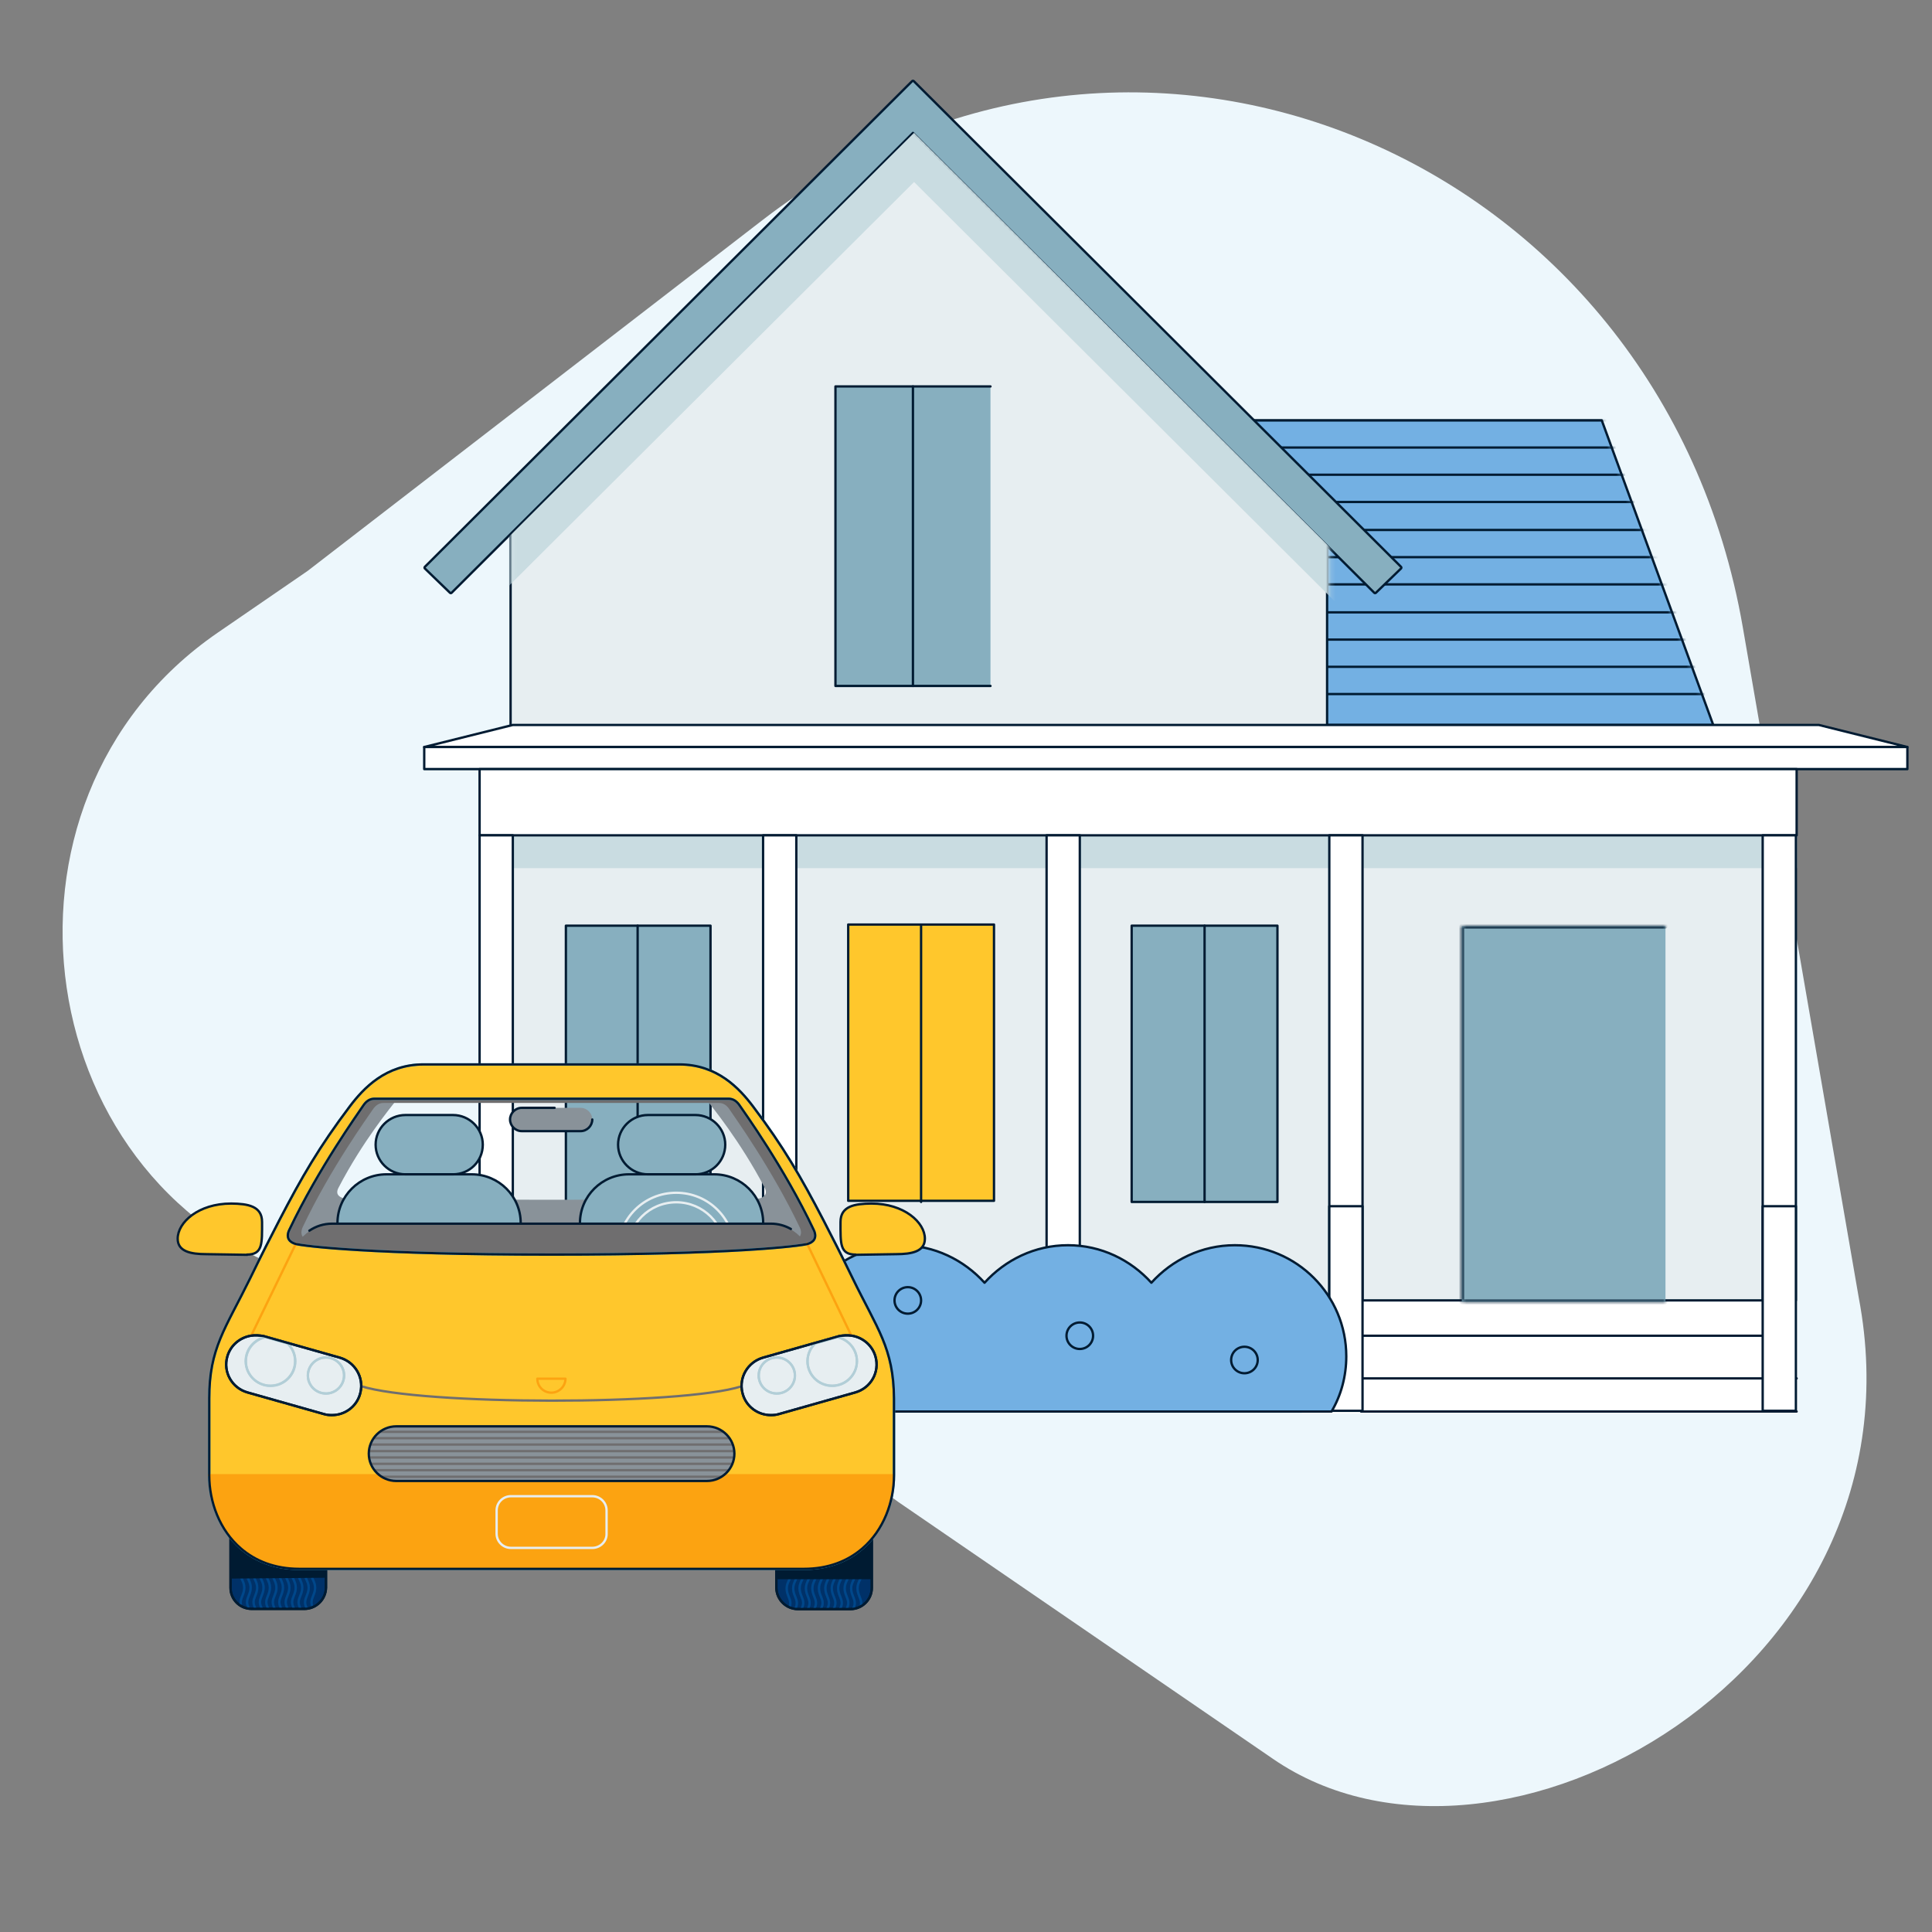 <svg width="413" height="413" viewBox="0 0 413 413" fill="none" xmlns="http://www.w3.org/2000/svg">
<rect x="0" y="0" width="413" height="413" fill="#808080" stroke="none"/>
<mask id="mask0_10041_101367" style="mask-type:alpha" maskUnits="userSpaceOnUse" x="0" y="0" width="413" height="413">
<rect x="0.328" y="0.5" width="412" height="412" fill="#D9D9D9"/>
</mask>
<g mask="url(#mask0_10041_101367)">
<path fill-rule="evenodd" clip-rule="evenodd" d="M65.757 122.048L163.079 46.983C242.214 -14.053 355.049 32.871 372.558 134.1L397.348 277.429C412.448 356.882 320.213 409.101 272.096 375.971L192.001 321.056C176.349 309.372 158.887 300.604 140.386 295.133L66.813 273.379C6.287 255.481 -6.059 171.376 46.537 135.249L65.757 122.048Z" fill="#EDF7FC"/>
<rect x="278.32" y="263.365" width="105.986" height="38.812" fill="white"/>
</g>
<g clip-path="url(#clip0_10041_101367)">
<path d="M366.233 154.971H249.766V89.846H342.403L366.233 154.971Z" fill="#73B0E3"/>
<mask id="mask1_10041_101367" style="mask-type:alpha" maskUnits="userSpaceOnUse" x="249" y="89" width="118" height="66">
<path d="M366.233 154.971H249.766V89.846H342.403L366.233 154.971Z" fill="#B2CED7"/>
</mask>
<g mask="url(#mask1_10041_101367)">
<path d="M355.977 89.846H243.297" stroke="#001B32" stroke-width="0.5" stroke-miterlimit="10" stroke-linecap="round" stroke-linejoin="round"/>
<path d="M358.5 95.666H245.82" stroke="#001B32" stroke-width="0.5" stroke-miterlimit="10" stroke-linecap="round" stroke-linejoin="round"/>
<path d="M361.181 101.486H248.344" stroke="#001B32" stroke-width="0.5" stroke-miterlimit="10" stroke-linecap="round" stroke-linejoin="round"/>
<path d="M363.712 107.307H250.875" stroke="#001B32" stroke-width="0.5" stroke-miterlimit="10" stroke-linecap="round" stroke-linejoin="round"/>
<path d="M366.236 113.285H253.398" stroke="#001B32" stroke-width="0.5" stroke-miterlimit="10" stroke-linecap="round" stroke-linejoin="round"/>
<path d="M368.759 119.104H255.922" stroke="#001B32" stroke-width="0.5" stroke-miterlimit="10" stroke-linecap="round" stroke-linejoin="round"/>
<path d="M371.281 124.926H258.602" stroke="#001B32" stroke-width="0.5" stroke-miterlimit="10" stroke-linecap="round" stroke-linejoin="round"/>
<path d="M373.812 130.902H261.133" stroke="#001B32" stroke-width="0.5" stroke-miterlimit="10" stroke-linecap="round" stroke-linejoin="round"/>
<path d="M376.336 136.723H263.656" stroke="#001B32" stroke-width="0.5" stroke-miterlimit="10" stroke-linecap="round" stroke-linejoin="round"/>
<path d="M378.859 142.543H266.18" stroke="#001B32" stroke-width="0.5" stroke-miterlimit="10" stroke-linecap="round" stroke-linejoin="round"/>
<path d="M381.382 148.363H268.703" stroke="#001B32" stroke-width="0.5" stroke-miterlimit="10" stroke-linecap="round" stroke-linejoin="round"/>
</g>
<path d="M366.233 154.971H249.766V89.846H342.403L366.233 154.971Z" stroke="#001B32" stroke-width="0.5" stroke-miterlimit="10" stroke-linecap="round" stroke-linejoin="round"/>
<path d="M380.438 171.488H106.156V277.985H380.438V171.488Z" fill="#E7EEF1" stroke="#001B32" stroke-width="0.5" stroke-miterlimit="10" stroke-linecap="round" stroke-linejoin="round"/>
<path d="M384.129 178.445H102.422V185.581H384.129V178.445Z" fill="#C9DCE1"/>
<path d="M109.148 113.6V157.331H283.691V115.959L194.526 27.553L109.148 113.6Z" fill="#E7EEF1" stroke="#001B32" stroke-width="0.5" stroke-miterlimit="10" stroke-linecap="round" stroke-linejoin="round"/>
<path d="M388.799 154.971H109.625L90.688 159.69H407.737L388.799 154.971Z" fill="white" stroke="#001B32" stroke-width="0.5" stroke-miterlimit="10" stroke-linecap="round" stroke-linejoin="round"/>
<path d="M211.735 146.633H178.594V82.609H211.735" fill="#87AFBF"/>
<path d="M211.735 146.633H178.594V82.609H211.735" stroke="#001B32" stroke-width="0.5" stroke-miterlimit="10" stroke-linecap="round" stroke-linejoin="round"/>
<path d="M407.737 159.689H90.688V164.409H407.737V159.689Z" fill="white" stroke="#001B32" stroke-width="0.5" stroke-miterlimit="10" stroke-linecap="round" stroke-linejoin="round"/>
<path d="M384.065 164.41H102.523V178.567H384.065V164.41Z" fill="white" stroke="#001B32" stroke-width="0.5" stroke-miterlimit="10" stroke-linecap="round" stroke-linejoin="round"/>
<path d="M109.625 178.566H102.523V277.984H109.625V178.566Z" fill="white" stroke="#001B32" stroke-width="0.5" stroke-miterlimit="10" stroke-linecap="round" stroke-linejoin="round"/>
<path d="M170.227 178.566H163.125V277.984H170.227V178.566Z" fill="white" stroke="#001B32" stroke-width="0.5" stroke-miterlimit="10" stroke-linecap="round" stroke-linejoin="round"/>
<path d="M230.828 178.566H223.727V277.984H230.828V178.566Z" fill="white" stroke="#001B32" stroke-width="0.5" stroke-miterlimit="10" stroke-linecap="round" stroke-linejoin="round"/>
<path d="M151.885 197.883H120.969V256.936H151.885V197.883Z" fill="#87AFBF" stroke="#001B32" stroke-width="0.5" stroke-miterlimit="10" stroke-linecap="round" stroke-linejoin="round"/>
<path d="M212.484 197.637H181.32V256.69H212.484V197.637Z" fill="#FFC72C" stroke="#001B32" stroke-width="0.5" stroke-miterlimit="10" stroke-linecap="round" stroke-linejoin="round"/>
<path d="M273.077 197.883H241.914V256.936H273.077V197.883Z" fill="#87AFBF" stroke="#001B32" stroke-width="0.5" stroke-miterlimit="10" stroke-linecap="round" stroke-linejoin="round"/>
<path d="M291.266 178.566H284.164V277.984H291.266V178.566Z" fill="white" stroke="#001B32" stroke-width="0.5" stroke-miterlimit="10" stroke-linecap="round" stroke-linejoin="round"/>
<path d="M383.906 178.566H376.805V277.984H383.906V178.566Z" fill="white" stroke="#001B32" stroke-width="0.5" stroke-miterlimit="10" stroke-linecap="round" stroke-linejoin="round"/>
<path d="M109.625 279.244H283.063" stroke="#001B32" stroke-width="0.5" stroke-miterlimit="10" stroke-linecap="round" stroke-linejoin="round"/>
<path d="M291.266 257.85H284.164V301.581H291.266V257.85Z" fill="white" stroke="#001B32" stroke-width="0.5" stroke-miterlimit="10" stroke-linecap="round" stroke-linejoin="round"/>
<path d="M291.43 285.535H376.807" stroke="#001B32" stroke-width="0.5" stroke-miterlimit="10" stroke-linecap="round" stroke-linejoin="round"/>
<path d="M291.43 294.658H384.067" stroke="#001B32" stroke-width="0.5" stroke-miterlimit="10" stroke-linecap="round" stroke-linejoin="round"/>
<path d="M290.953 301.738H384.064" stroke="#001B32" stroke-width="0.5" stroke-miterlimit="10" stroke-linecap="round" stroke-linejoin="round"/>
<path d="M284.637 301.739C286.688 298.278 287.793 294.188 287.793 289.941C287.793 276.884 277.219 266.188 263.963 266.188C256.861 266.188 250.549 269.334 246.13 274.21C241.711 269.334 235.399 266.188 228.297 266.188C221.195 266.188 214.883 269.334 210.464 274.21C206.045 269.334 199.733 266.188 192.631 266.188C185.529 266.188 179.217 269.334 174.798 274.21C170.379 269.334 164.066 266.188 156.965 266.188C149.863 266.188 143.551 269.334 139.132 274.21C134.713 269.334 128.4 266.188 121.299 266.188C108.2 266.188 97.469 276.727 97.469 289.941C97.469 294.188 98.573 298.278 100.625 301.739H284.637Z" fill="#73B0E3" stroke="#001B32" stroke-width="0.5" stroke-miterlimit="10" stroke-linecap="round" stroke-linejoin="round"/>
<path d="M383.906 257.85H376.805V301.581H383.906V257.85Z" fill="white" stroke="#001B32" stroke-width="0.5" stroke-miterlimit="10" stroke-linecap="round" stroke-linejoin="round"/>
<path d="M195.156 82.609V146.633" stroke="#001B32" stroke-width="0.5" stroke-miterlimit="10" stroke-linecap="round" stroke-linejoin="round"/>
<path d="M196.898 197.883V256.936" stroke="#001B32" stroke-width="0.5" stroke-miterlimit="10" stroke-linecap="round" stroke-linejoin="round"/>
<path d="M136.305 197.883V256.936" stroke="#001B32" stroke-width="0.5" stroke-miterlimit="10" stroke-linecap="round" stroke-linejoin="round"/>
<path d="M257.5 197.883V256.936" stroke="#001B32" stroke-width="0.5" stroke-miterlimit="10" stroke-linecap="round" stroke-linejoin="round"/>
<path d="M117.044 285.536C118.613 285.536 119.885 284.268 119.885 282.705C119.885 281.141 118.613 279.873 117.044 279.873C115.475 279.873 114.203 281.141 114.203 282.705C114.203 284.268 115.475 285.536 117.044 285.536Z" stroke="#001B32" stroke-width="0.5" stroke-miterlimit="10" stroke-linecap="round" stroke-linejoin="round"/>
<path d="M161.544 293.558C163.113 293.558 164.385 292.29 164.385 290.726C164.385 289.162 163.113 287.895 161.544 287.895C159.975 287.895 158.703 289.162 158.703 290.726C158.703 292.29 159.975 293.558 161.544 293.558Z" stroke="#001B32" stroke-width="0.5" stroke-miterlimit="10" stroke-linecap="round" stroke-linejoin="round"/>
<path d="M194.059 280.817C195.628 280.817 196.9 279.55 196.9 277.986C196.9 276.422 195.628 275.154 194.059 275.154C192.491 275.154 191.219 276.422 191.219 277.986C191.219 279.55 192.491 280.817 194.059 280.817Z" stroke="#001B32" stroke-width="0.5" stroke-miterlimit="10" stroke-linecap="round" stroke-linejoin="round"/>
<path d="M266.02 293.558C267.589 293.558 268.861 292.29 268.861 290.726C268.861 289.162 267.589 287.895 266.02 287.895C264.452 287.895 263.18 289.162 263.18 290.726C263.18 292.29 264.452 293.558 266.02 293.558Z" stroke="#001B32" stroke-width="0.5" stroke-miterlimit="10" stroke-linecap="round" stroke-linejoin="round"/>
<path d="M230.825 288.368C232.394 288.368 233.666 287.1 233.666 285.537C233.666 283.973 232.394 282.705 230.825 282.705C229.256 282.705 227.984 283.973 227.984 285.537C227.984 287.1 229.256 288.368 230.825 288.368Z" stroke="#001B32" stroke-width="0.5" stroke-miterlimit="10" stroke-linecap="round" stroke-linejoin="round"/>
<mask id="path-50-inside-1_10041_101367" fill="white">
<path d="M356.028 197.979H312.484V278.28H356.028"/>
</mask>
<path d="M356.028 197.979H312.484V278.28H356.028" fill="#87AFBF"/>
<path d="M356.028 198.479C356.304 198.479 356.528 198.255 356.528 197.979C356.528 197.702 356.304 197.479 356.028 197.479V198.479ZM312.484 197.979V197.479C312.208 197.479 311.984 197.702 311.984 197.979H312.484ZM312.484 278.28H311.984C311.984 278.556 312.208 278.78 312.484 278.78V278.28ZM356.028 278.78C356.304 278.78 356.528 278.556 356.528 278.28C356.528 278.004 356.304 277.78 356.028 277.78V278.78ZM356.028 197.479H312.484V198.479H356.028V197.479ZM311.984 197.979V278.28H312.984V197.979H311.984ZM312.484 278.78H356.028V277.78H312.484V278.78Z" fill="#001B32" mask="url(#path-50-inside-1_10041_101367)"/>
<path d="M293.773 126.716C293.87 126.812 294.026 126.814 294.124 126.719L299.489 121.528C299.538 121.481 299.565 121.417 299.565 121.35C299.566 121.283 299.54 121.218 299.492 121.171L195.334 17.348C195.237 17.251 195.079 17.251 194.981 17.348L90.823 121.171C90.776 121.218 90.749 121.283 90.75 121.35C90.751 121.417 90.778 121.481 90.826 121.528L96.192 126.719C96.29 126.814 96.446 126.812 96.542 126.716L195.158 28.418L293.773 126.716Z" fill="#87AFBF" stroke="#001B32" stroke-width="0.5" stroke-miterlimit="10" stroke-linecap="round" stroke-linejoin="round"/>
<mask id="mask2_10041_101367" style="mask-type:alpha" maskUnits="userSpaceOnUse" x="109" y="27" width="176" height="131">
<path d="M109.416 113.26C109.37 113.307 109.344 113.37 109.344 113.436V157.061C109.344 157.199 109.456 157.311 109.594 157.311H283.713C283.851 157.311 283.963 157.199 283.963 157.061V115.79C283.963 115.723 283.936 115.659 283.889 115.612L194.94 27.42C194.842 27.323 194.684 27.324 194.587 27.422L109.416 113.26Z" fill="#E7EEF1" stroke="#001B32" stroke-width="0.5" stroke-miterlimit="10" stroke-linecap="round" stroke-linejoin="round"/>
</mask>
<g mask="url(#mask2_10041_101367)">
<path d="M195.397 38.908L293.949 137.144L299.302 131.965L195.397 28.395L91.492 131.965L96.845 137.144L195.397 38.908Z" fill="#C9DCE1"/>
</g>
</g>
<path d="M65.085 343.929H53.836C51.331 343.929 49.281 341.892 49.281 339.402V311.561C49.281 306.943 53.107 303.141 57.752 303.141H61.214C65.859 303.141 69.685 306.943 69.685 311.561V339.402C69.64 341.892 67.59 343.929 65.085 343.929Z" fill="#003168" stroke="#001B32" stroke-width="0.5" stroke-miterlimit="10"/>
<g opacity="0.5">
<path opacity="0.5" d="M56.344 303.049C56.344 303.094 56.344 303.185 56.344 303.23C56.344 304.543 55.57 305.312 55.57 306.354C55.57 307.395 56.344 307.938 56.344 309.251C56.344 310.564 55.57 311.333 55.57 312.374C55.57 313.416 56.344 313.959 56.344 315.272C56.344 316.585 55.57 317.354 55.57 318.395C55.57 319.437 56.344 319.98 56.344 321.293C56.344 322.606 55.57 323.375 55.57 324.416C55.57 325.458 56.344 326.001 56.344 327.314C56.344 328.626 55.57 329.396 55.57 330.437C55.57 331.478 56.344 332.022 56.344 333.335C56.344 334.647 55.57 335.417 55.57 336.458C55.57 337.499 56.344 338.043 56.344 339.355C56.344 340.668 55.57 341.438 55.57 342.479C55.57 342.977 55.752 343.385 55.935 343.792" stroke="#006AC3" stroke-width="0.5" stroke-miterlimit="10"/>
<path opacity="0.5" d="M57.294 343.839C57.112 343.431 56.93 343.024 56.93 342.526C56.93 341.485 57.704 340.715 57.704 339.402C57.704 338.09 56.93 337.592 56.93 336.505C56.93 335.419 57.704 334.694 57.704 333.381C57.704 332.069 56.93 331.571 56.93 330.484C56.93 329.398 57.704 328.673 57.704 327.36C57.704 326.048 56.93 325.55 56.93 324.463C56.93 323.377 57.704 322.652 57.704 321.34C57.704 320.027 56.93 319.529 56.93 318.442C56.93 317.401 57.704 316.631 57.704 315.319C57.704 314.006 56.93 313.508 56.93 312.421C56.93 311.335 57.704 310.611 57.704 309.298C57.704 307.985 56.93 307.487 56.93 306.4C56.93 305.314 57.704 304.59 57.704 303.277C57.704 303.232 57.704 303.141 57.704 303.096" stroke="#006AC3" stroke-width="0.5" stroke-miterlimit="10"/>
<path opacity="0.5" d="M57.704 303.049C57.704 303.094 57.704 303.185 57.704 303.23C57.704 304.543 56.93 305.312 56.93 306.354C56.93 307.395 57.704 307.938 57.704 309.251C57.704 310.564 56.93 311.333 56.93 312.374C56.93 313.416 57.704 313.959 57.704 315.272C57.704 316.585 56.93 317.354 56.93 318.395C56.93 319.437 57.704 319.98 57.704 321.293C57.704 322.606 56.93 323.375 56.93 324.416C56.93 325.458 57.704 326.001 57.704 327.314C57.704 328.626 56.93 329.396 56.93 330.437C56.93 331.478 57.704 332.022 57.704 333.335C57.704 334.647 56.93 335.417 56.93 336.458C56.93 337.499 57.704 338.043 57.704 339.355C57.704 340.668 56.93 341.438 56.93 342.479C56.93 342.977 57.112 343.385 57.294 343.792" stroke="#006AC3" stroke-width="0.5" stroke-miterlimit="10"/>
<path opacity="0.5" d="M58.708 343.839C58.526 343.431 58.344 343.024 58.344 342.526C58.344 341.485 59.118 340.715 59.118 339.402C59.118 338.09 58.344 337.592 58.344 336.505C58.344 335.419 59.118 334.694 59.118 333.381C59.118 332.069 58.344 331.571 58.344 330.484C58.344 329.398 59.118 328.673 59.118 327.36C59.118 326.048 58.344 325.55 58.344 324.463C58.344 323.377 59.118 322.652 59.118 321.34C59.118 320.027 58.344 319.529 58.344 318.442C58.344 317.401 59.118 316.631 59.118 315.319C59.118 314.006 58.344 313.508 58.344 312.421C58.344 311.335 59.118 310.611 59.118 309.298C59.118 307.985 58.344 307.487 58.344 306.4C58.344 305.314 59.118 304.59 59.118 303.277C59.118 303.232 59.118 303.141 59.118 303.096" stroke="#006AC3" stroke-width="0.5" stroke-miterlimit="10"/>
<path opacity="0.5" d="M54.977 303.049C54.977 303.094 54.977 303.185 54.977 303.23C54.977 304.543 54.203 305.312 54.203 306.354C54.203 307.395 54.977 307.938 54.977 309.251C54.977 310.564 54.203 311.333 54.203 312.374C54.203 313.416 54.977 313.959 54.977 315.272C54.977 316.585 54.203 317.354 54.203 318.395C54.203 319.437 54.977 319.98 54.977 321.293C54.977 322.606 54.203 323.375 54.203 324.416C54.203 325.458 54.977 326.001 54.977 327.314C54.977 328.626 54.203 329.396 54.203 330.437C54.203 331.478 54.977 332.022 54.977 333.335C54.977 334.647 54.203 335.417 54.203 336.458C54.203 337.499 54.977 338.043 54.977 339.355C54.977 340.668 54.203 341.438 54.203 342.479C54.203 342.977 54.385 343.385 54.567 343.792" stroke="#006AC3" stroke-width="0.5" stroke-miterlimit="10"/>
<path opacity="0.5" d="M55.927 343.839C55.745 343.431 55.562 343.024 55.562 342.526C55.562 341.485 56.337 340.715 56.337 339.402C56.337 338.09 55.562 337.592 55.562 336.505C55.562 335.419 56.337 334.694 56.337 333.381C56.337 332.069 55.562 331.571 55.562 330.484C55.562 329.398 56.337 328.673 56.337 327.36C56.337 326.048 55.562 325.55 55.562 324.463C55.562 323.377 56.337 322.652 56.337 321.34C56.337 320.027 55.562 319.529 55.562 318.442C55.562 317.401 56.337 316.631 56.337 315.319C56.337 314.006 55.562 313.508 55.562 312.421C55.562 311.335 56.337 310.611 56.337 309.298C56.337 307.985 55.562 307.487 55.562 306.4C55.562 305.314 56.337 304.59 56.337 303.277C56.337 303.232 56.337 303.141 56.337 303.096" stroke="#006AC3" stroke-width="0.5" stroke-miterlimit="10"/>
<path opacity="0.5" d="M51.514 343.023C51.469 342.887 51.469 342.706 51.469 342.525C51.469 341.484 52.243 340.714 52.243 339.401C52.243 338.088 51.469 337.59 51.469 336.504C51.469 335.417 52.243 334.693 52.243 333.38C52.243 332.067 51.469 331.569 51.469 330.483C51.469 329.396 52.243 328.672 52.243 327.359C52.243 326.046 51.469 325.549 51.469 324.462C51.469 323.376 52.243 322.651 52.243 321.338C52.243 320.026 51.469 319.528 51.469 318.441C51.469 317.4 52.243 316.63 52.243 315.317C52.243 314.005 51.469 313.507 51.469 312.42C51.469 311.334 52.243 310.609 52.243 309.297C52.243 307.984 51.469 307.486 51.469 306.399C51.469 305.403 52.152 304.679 52.243 303.502" stroke="#006AC3" stroke-width="0.5" stroke-miterlimit="10"/>
<path opacity="0.5" d="M52.196 303.502C52.105 304.679 51.422 305.403 51.422 306.399C51.422 307.44 52.196 307.984 52.196 309.297C52.196 310.609 51.422 311.379 51.422 312.42C51.422 313.461 52.196 314.005 52.196 315.317C52.196 316.63 51.422 317.4 51.422 318.441C51.422 319.482 52.196 320.026 52.196 321.338C52.196 322.651 51.422 323.421 51.422 324.462C51.422 325.503 52.196 326.046 52.196 327.359C52.196 328.672 51.422 329.442 51.422 330.483C51.422 331.524 52.196 332.067 52.196 333.38C52.196 334.693 51.422 335.463 51.422 336.504C51.422 337.545 52.196 338.088 52.196 339.401C52.196 340.714 51.422 341.484 51.422 342.525C51.422 342.706 51.468 342.887 51.468 343.023" stroke="#006AC3" stroke-width="0.5" stroke-miterlimit="10"/>
<path opacity="0.5" d="M53.108 343.701C52.926 343.339 52.789 342.976 52.789 342.524C52.789 341.482 53.563 340.713 53.563 339.4C53.563 338.087 52.789 337.589 52.789 336.503C52.789 335.416 53.563 334.692 53.563 333.379C53.563 332.066 52.789 331.568 52.789 330.482C52.789 329.395 53.563 328.671 53.563 327.358C53.563 326.045 52.789 325.547 52.789 324.461C52.789 323.374 53.563 322.65 53.563 321.337C53.563 320.024 52.789 319.526 52.789 318.44C52.789 317.399 53.563 316.629 53.563 315.316C53.563 314.004 52.789 313.506 52.789 312.419C52.789 311.333 53.563 310.608 53.563 309.295C53.563 307.983 52.789 307.485 52.789 306.398C52.789 305.312 53.563 304.587 53.563 303.274C53.563 303.229 53.563 303.184 53.563 303.139" stroke="#006AC3" stroke-width="0.5" stroke-miterlimit="10"/>
<path opacity="0.5" d="M53.61 303.096C53.61 303.141 53.61 303.186 53.61 303.232C53.61 304.544 52.836 305.314 52.836 306.355C52.836 307.396 53.61 307.94 53.61 309.252C53.61 310.565 52.836 311.335 52.836 312.376C52.836 313.417 53.61 313.961 53.61 315.273C53.61 316.586 52.836 317.356 52.836 318.397C52.836 319.438 53.61 319.981 53.61 321.294C53.61 322.607 52.836 323.377 52.836 324.418C52.836 325.459 53.61 326.002 53.61 327.315C53.61 328.628 52.836 329.398 52.836 330.439C52.836 331.48 53.61 332.023 53.61 333.336C53.61 334.649 52.836 335.419 52.836 336.46C52.836 337.501 53.61 338.044 53.61 339.357C53.61 340.67 52.836 341.44 52.836 342.481C52.836 342.933 52.972 343.296 53.155 343.658" stroke="#006AC3" stroke-width="0.5" stroke-miterlimit="10"/>
<path opacity="0.5" d="M54.567 343.839C54.385 343.431 54.203 343.024 54.203 342.526C54.203 341.485 54.977 340.715 54.977 339.402C54.977 338.09 54.203 337.592 54.203 336.505C54.203 335.419 54.977 334.694 54.977 333.381C54.977 332.069 54.203 331.571 54.203 330.484C54.203 329.398 54.977 328.673 54.977 327.36C54.977 326.048 54.203 325.55 54.203 324.463C54.203 323.377 54.977 322.652 54.977 321.34C54.977 320.027 54.203 319.529 54.203 318.442C54.203 317.401 54.977 316.631 54.977 315.319C54.977 314.006 54.203 313.508 54.203 312.421C54.203 311.335 54.977 310.611 54.977 309.298C54.977 307.985 54.203 307.487 54.203 306.4C54.203 305.314 54.977 304.59 54.977 303.277C54.977 303.232 54.977 303.141 54.977 303.096" stroke="#006AC3" stroke-width="0.5" stroke-miterlimit="10"/>
<path opacity="0.5" d="M59.071 303.049C59.071 303.094 59.071 303.185 59.071 303.23C59.071 304.543 58.297 305.312 58.297 306.354C58.297 307.395 59.071 307.938 59.071 309.251C59.071 310.564 58.297 311.333 58.297 312.374C58.297 313.416 59.071 313.959 59.071 315.272C59.071 316.585 58.297 317.354 58.297 318.395C58.297 319.437 59.071 319.98 59.071 321.293C59.071 322.606 58.297 323.375 58.297 324.416C58.297 325.458 59.071 326.001 59.071 327.314C59.071 328.626 58.297 329.396 58.297 330.437C58.297 331.478 59.071 332.022 59.071 333.335C59.071 334.647 58.297 335.417 58.297 336.458C58.297 337.499 59.071 338.043 59.071 339.355C59.071 340.668 58.297 341.438 58.297 342.479C58.297 342.977 58.479 343.385 58.661 343.792" stroke="#006AC3" stroke-width="0.5" stroke-miterlimit="10"/>
<path opacity="0.5" d="M60.075 343.839C59.893 343.431 59.711 343.024 59.711 342.526C59.711 341.485 60.485 340.715 60.485 339.402C60.485 338.09 59.711 337.592 59.711 336.505C59.711 335.419 60.485 334.694 60.485 333.381C60.485 332.069 59.711 331.571 59.711 330.484C59.711 329.398 60.485 328.673 60.485 327.36C60.485 326.048 59.711 325.55 59.711 324.463C59.711 323.377 60.485 322.652 60.485 321.34C60.485 320.027 59.711 319.529 59.711 318.442C59.711 317.401 60.485 316.631 60.485 315.319C60.485 314.006 59.711 313.508 59.711 312.421C59.711 311.335 60.485 310.611 60.485 309.298C60.485 307.985 59.711 307.487 59.711 306.4C59.711 305.314 60.485 304.59 60.485 303.277C60.485 303.232 60.485 303.141 60.485 303.096" stroke="#006AC3" stroke-width="0.5" stroke-miterlimit="10"/>
<path opacity="0.5" d="M65.993 303.275C65.993 304.543 65.219 305.358 65.219 306.399C65.219 307.44 65.993 307.983 65.993 309.296C65.993 310.609 65.219 311.379 65.219 312.42C65.219 313.461 65.993 314.004 65.993 315.317C65.993 316.63 65.219 317.4 65.219 318.441C65.219 319.482 65.993 320.025 65.993 321.338C65.993 322.651 65.219 323.421 65.219 324.462C65.219 325.503 65.993 326.046 65.993 327.359C65.993 328.672 65.219 329.442 65.219 330.483C65.219 331.524 65.993 332.067 65.993 333.38C65.993 334.693 65.219 335.462 65.219 336.504C65.219 337.545 65.993 338.088 65.993 339.401C65.993 340.714 65.219 341.483 65.219 342.525C65.219 342.977 65.355 343.339 65.537 343.747" stroke="#006AC3" stroke-width="0.5" stroke-miterlimit="10"/>
<path opacity="0.5" d="M66.723 343.293C66.632 343.067 66.586 342.795 66.586 342.524C66.586 341.482 67.36 340.713 67.36 339.4C67.36 338.087 66.586 337.589 66.586 336.503C66.586 335.416 67.36 334.692 67.36 333.379C67.36 332.066 66.586 331.568 66.586 330.482C66.586 329.395 67.36 328.671 67.36 327.358C67.36 326.045 66.586 325.547 66.586 324.461C66.586 323.374 67.36 322.65 67.36 321.337C67.36 320.024 66.586 319.526 66.586 318.44C66.586 317.399 67.36 316.629 67.36 315.316C67.36 314.003 66.586 313.505 66.586 312.419C66.586 311.333 67.36 310.608 67.36 309.295C67.36 307.983 66.586 307.485 66.586 306.398C66.586 305.538 67.132 304.859 67.315 303.908" stroke="#006AC3" stroke-width="0.5" stroke-miterlimit="10"/>
<path opacity="0.5" d="M67.315 303.908C67.132 304.859 66.586 305.538 66.586 306.398C66.586 307.439 67.36 307.983 67.36 309.295C67.36 310.608 66.586 311.378 66.586 312.419C66.586 313.46 67.36 314.003 67.36 315.316C67.36 316.629 66.586 317.399 66.586 318.44C66.586 319.481 67.36 320.024 67.36 321.337C67.36 322.65 66.586 323.42 66.586 324.461C66.586 325.502 67.36 326.045 67.36 327.358C67.36 328.671 66.586 329.441 66.586 330.482C66.586 331.523 67.36 332.066 67.36 333.379C67.36 334.692 66.586 335.461 66.586 336.503C66.586 337.544 67.36 338.087 67.36 339.4C67.36 340.713 66.586 341.482 66.586 342.524C66.586 342.841 66.632 343.067 66.723 343.293" stroke="#006AC3" stroke-width="0.5" stroke-miterlimit="10"/>
<path opacity="0.5" d="M64.587 303.096C64.587 303.141 64.587 303.232 64.587 303.277C64.587 304.59 63.812 305.359 63.812 306.4C63.812 307.442 64.587 307.985 64.587 309.298C64.587 310.611 63.812 311.38 63.812 312.421C63.812 313.463 64.587 314.006 64.587 315.319C64.587 316.631 63.812 317.401 63.812 318.442C63.812 319.483 64.587 320.027 64.587 321.34C64.587 322.652 63.812 323.422 63.812 324.463C63.812 325.504 64.587 326.048 64.587 327.36C64.587 328.673 63.812 329.443 63.812 330.484C63.812 331.525 64.587 332.069 64.587 333.381C64.587 334.694 63.812 335.464 63.812 336.505C63.812 337.546 64.587 338.09 64.587 339.402C64.587 340.715 63.812 341.485 63.812 342.526C63.812 343.024 63.995 343.431 64.177 343.839" stroke="#006AC3" stroke-width="0.5" stroke-miterlimit="10"/>
<path opacity="0.5" d="M65.537 343.747C65.355 343.385 65.219 343.023 65.219 342.525C65.219 341.483 65.993 340.714 65.993 339.401C65.993 338.088 65.219 337.59 65.219 336.504C65.219 335.417 65.993 334.693 65.993 333.38C65.993 332.067 65.219 331.569 65.219 330.483C65.219 329.396 65.993 328.672 65.993 327.359C65.993 326.046 65.219 325.548 65.219 324.462C65.219 323.375 65.993 322.651 65.993 321.338C65.993 320.025 65.219 319.527 65.219 318.441C65.219 317.4 65.993 316.63 65.993 315.317C65.993 314.004 65.219 313.506 65.219 312.42C65.219 311.333 65.993 310.609 65.993 309.296C65.993 307.983 65.219 307.486 65.219 306.399C65.219 305.358 65.993 304.588 65.993 303.275" stroke="#006AC3" stroke-width="0.5" stroke-miterlimit="10"/>
<path opacity="0.5" d="M61.852 303.049C61.852 303.094 61.852 303.185 61.852 303.23C61.852 304.543 61.078 305.312 61.078 306.354C61.078 307.395 61.852 307.938 61.852 309.251C61.852 310.564 61.078 311.333 61.078 312.374C61.078 313.416 61.852 313.959 61.852 315.272C61.852 316.585 61.078 317.354 61.078 318.395C61.078 319.437 61.852 319.98 61.852 321.293C61.852 322.606 61.078 323.375 61.078 324.416C61.078 325.458 61.852 326.001 61.852 327.314C61.852 328.626 61.078 329.396 61.078 330.437C61.078 331.478 61.852 332.022 61.852 333.335C61.852 334.647 61.078 335.417 61.078 336.458C61.078 337.499 61.852 338.043 61.852 339.355C61.852 340.668 61.078 341.438 61.078 342.479C61.078 342.977 61.26 343.385 61.443 343.792" stroke="#006AC3" stroke-width="0.5" stroke-miterlimit="10"/>
<path opacity="0.5" d="M62.81 343.839C62.627 343.431 62.445 343.024 62.445 342.526C62.445 341.485 63.219 340.715 63.219 339.402C63.219 338.09 62.445 337.592 62.445 336.505C62.445 335.419 63.219 334.694 63.219 333.381C63.219 332.069 62.445 331.571 62.445 330.484C62.445 329.398 63.219 328.673 63.219 327.36C63.219 326.048 62.445 325.55 62.445 324.463C62.445 323.377 63.219 322.652 63.219 321.34C63.219 320.027 62.445 319.529 62.445 318.442C62.445 317.401 63.219 316.631 63.219 315.319C63.219 314.006 62.445 313.508 62.445 312.421C62.445 311.335 63.219 310.611 63.219 309.298C63.219 307.985 62.445 307.487 62.445 306.4C62.445 305.314 63.219 304.59 63.219 303.277C63.219 303.232 63.219 303.141 63.219 303.096" stroke="#006AC3" stroke-width="0.5" stroke-miterlimit="10"/>
<path opacity="0.5" d="M63.219 303.049C63.219 303.094 63.219 303.185 63.219 303.23C63.219 304.543 62.445 305.312 62.445 306.354C62.445 307.395 63.219 307.938 63.219 309.251C63.219 310.564 62.445 311.333 62.445 312.374C62.445 313.416 63.219 313.959 63.219 315.272C63.219 316.585 62.445 317.354 62.445 318.395C62.445 319.437 63.219 319.98 63.219 321.293C63.219 322.606 62.445 323.375 62.445 324.416C62.445 325.458 63.219 326.001 63.219 327.314C63.219 328.626 62.445 329.396 62.445 330.437C62.445 331.478 63.219 332.022 63.219 333.335C63.219 334.647 62.445 335.417 62.445 336.458C62.445 337.499 63.219 338.043 63.219 339.355C63.219 340.668 62.445 341.438 62.445 342.479C62.445 342.977 62.627 343.385 62.81 343.792" stroke="#006AC3" stroke-width="0.5" stroke-miterlimit="10"/>
<path opacity="0.5" d="M64.224 343.839C64.042 343.431 63.859 343.024 63.859 342.526C63.859 341.485 64.634 340.715 64.634 339.402C64.634 338.09 63.859 337.592 63.859 336.505C63.859 335.419 64.634 334.694 64.634 333.381C64.634 332.069 63.859 331.571 63.859 330.484C63.859 329.398 64.634 328.673 64.634 327.36C64.634 326.048 63.859 325.55 63.859 324.463C63.859 323.377 64.634 322.652 64.634 321.34C64.634 320.027 63.859 319.529 63.859 318.442C63.859 317.401 64.634 316.631 64.634 315.319C64.634 314.006 63.859 313.508 63.859 312.421C63.859 311.335 64.634 310.611 64.634 309.298C64.634 307.985 63.859 307.487 63.859 306.4C63.859 305.314 64.634 304.59 64.634 303.277C64.634 303.232 64.634 303.141 64.634 303.096C64.588 303.096 64.543 303.096 64.543 303.096" stroke="#006AC3" stroke-width="0.5" stroke-miterlimit="10"/>
<path opacity="0.5" d="M60.485 303.049C60.485 303.094 60.485 303.185 60.485 303.23C60.485 304.543 59.711 305.312 59.711 306.354C59.711 307.395 60.485 307.938 60.485 309.251C60.485 310.564 59.711 311.333 59.711 312.374C59.711 313.416 60.485 313.959 60.485 315.272C60.485 316.585 59.711 317.354 59.711 318.395C59.711 319.437 60.485 319.98 60.485 321.293C60.485 322.606 59.711 323.375 59.711 324.416C59.711 325.458 60.485 326.001 60.485 327.314C60.485 328.626 59.711 329.396 59.711 330.437C59.711 331.478 60.485 332.022 60.485 333.335C60.485 334.647 59.711 335.417 59.711 336.458C59.711 337.499 60.485 338.043 60.485 339.355C60.485 340.668 59.711 341.438 59.711 342.479C59.711 342.977 59.893 343.385 60.075 343.792" stroke="#006AC3" stroke-width="0.5" stroke-miterlimit="10"/>
<path opacity="0.5" d="M61.443 343.839C61.26 343.431 61.078 343.024 61.078 342.526C61.078 341.485 61.852 340.715 61.852 339.402C61.852 338.09 61.078 337.592 61.078 336.505C61.078 335.419 61.852 334.694 61.852 333.381C61.852 332.069 61.078 331.571 61.078 330.484C61.078 329.398 61.852 328.673 61.852 327.36C61.852 326.048 61.078 325.55 61.078 324.463C61.078 323.377 61.852 322.652 61.852 321.34C61.852 320.027 61.078 319.529 61.078 318.442C61.078 317.401 61.852 316.631 61.852 315.319C61.852 314.006 61.078 313.508 61.078 312.421C61.078 311.335 61.852 310.611 61.852 309.298C61.852 307.985 61.078 307.487 61.078 306.4C61.078 305.314 61.852 304.59 61.852 303.277C61.852 303.232 61.852 303.141 61.852 303.096" stroke="#006AC3" stroke-width="0.5" stroke-miterlimit="10"/>
</g>
<path d="M65.085 343.929H53.745C51.285 343.929 49.281 341.937 49.281 339.493V311.561C49.281 306.943 53.107 303.141 57.752 303.141H61.214C65.859 303.141 69.685 306.943 69.685 311.561V339.402C69.64 341.892 67.59 343.929 65.085 343.929Z" stroke="#001B32" stroke-width="0.5" stroke-miterlimit="10"/>
<path d="M69.64 337.273L49.281 337.454V320.568H69.64V337.273Z" fill="#001B32"/>
<path d="M170.561 343.974H181.81C184.315 343.974 186.365 341.937 186.365 339.447V311.606C186.365 306.988 182.539 303.186 177.894 303.186H174.432C169.787 303.186 165.961 306.988 165.961 311.606V339.447C166.006 341.937 168.056 343.974 170.561 343.974Z" fill="#003168" stroke="#001B32" stroke-width="0.5" stroke-miterlimit="10"/>
<g opacity="0.5">
<path opacity="0.5" d="M179.172 303.23C179.172 303.276 179.172 303.366 179.172 303.412C179.172 304.724 179.946 305.494 179.946 306.535C179.946 307.576 179.172 308.12 179.172 309.432C179.172 310.745 179.946 311.515 179.946 312.556C179.946 313.597 179.172 314.141 179.172 315.453C179.172 316.766 179.946 317.536 179.946 318.577C179.946 319.618 179.172 320.162 179.172 321.474C179.172 322.787 179.946 323.557 179.946 324.598C179.946 325.639 179.172 326.182 179.172 327.495C179.172 328.808 179.946 329.578 179.946 330.619C179.946 331.66 179.172 332.203 179.172 333.516C179.172 334.829 179.946 335.599 179.946 336.64C179.946 337.681 179.172 338.224 179.172 339.537C179.172 340.85 179.946 341.62 179.946 342.661C179.946 343.159 179.764 343.566 179.582 343.974" stroke="#006AC3" stroke-width="0.5" stroke-miterlimit="10"/>
<path opacity="0.5" d="M178.215 343.974C178.397 343.566 178.579 343.159 178.579 342.661C178.579 341.62 177.805 340.85 177.805 339.537C177.805 338.224 178.579 337.726 178.579 336.64C178.579 335.599 177.805 334.829 177.805 333.516C177.805 332.203 178.579 331.705 178.579 330.619C178.579 329.578 177.805 328.808 177.805 327.495C177.805 326.182 178.579 325.684 178.579 324.598C178.579 323.557 177.805 322.787 177.805 321.474C177.805 320.162 178.579 319.664 178.579 318.577C178.579 317.491 177.805 316.766 177.805 315.453C177.805 314.141 178.579 313.643 178.579 312.556C178.579 311.47 177.805 310.745 177.805 309.432C177.805 308.12 178.579 307.622 178.579 306.535C178.579 305.449 177.805 304.724 177.805 303.412C177.805 303.366 177.805 303.276 177.805 303.23" stroke="#006AC3" stroke-width="0.5" stroke-miterlimit="10"/>
<path opacity="0.5" d="M177.805 303.23C177.805 303.276 177.805 303.366 177.805 303.412C177.805 304.724 178.579 305.494 178.579 306.535C178.579 307.576 177.805 308.12 177.805 309.432C177.805 310.745 178.579 311.515 178.579 312.556C178.579 313.597 177.805 314.141 177.805 315.453C177.805 316.766 178.579 317.536 178.579 318.577C178.579 319.618 177.805 320.162 177.805 321.474C177.805 322.787 178.579 323.557 178.579 324.598C178.579 325.639 177.805 326.182 177.805 327.495C177.805 328.808 178.579 329.578 178.579 330.619C178.579 331.66 177.805 332.203 177.805 333.516C177.805 334.829 178.579 335.599 178.579 336.64C178.579 337.681 177.805 338.224 177.805 339.537C177.805 340.85 178.579 341.62 178.579 342.661C178.579 343.159 178.397 343.566 178.215 343.974" stroke="#006AC3" stroke-width="0.5" stroke-miterlimit="10"/>
<path opacity="0.5" d="M176.847 343.974C177.03 343.566 177.212 343.159 177.212 342.661C177.212 341.62 176.438 340.85 176.438 339.537C176.438 338.224 177.212 337.726 177.212 336.64C177.212 335.599 176.438 334.829 176.438 333.516C176.438 332.203 177.212 331.705 177.212 330.619C177.212 329.578 176.438 328.808 176.438 327.495C176.438 326.182 177.212 325.684 177.212 324.598C177.212 323.557 176.438 322.787 176.438 321.474C176.438 320.162 177.212 319.664 177.212 318.577C177.212 317.491 176.438 316.766 176.438 315.453C176.438 314.141 177.212 313.643 177.212 312.556C177.212 311.47 176.438 310.745 176.438 309.432C176.438 308.12 177.212 307.622 177.212 306.535C177.212 305.449 176.438 304.724 176.438 303.412C176.438 303.366 176.438 303.276 176.438 303.23" stroke="#006AC3" stroke-width="0.5" stroke-miterlimit="10"/>
<path opacity="0.5" d="M180.586 303.23C180.586 303.276 180.586 303.366 180.586 303.412C180.586 304.724 181.36 305.494 181.36 306.535C181.36 307.576 180.586 308.12 180.586 309.432C180.586 310.745 181.36 311.515 181.36 312.556C181.36 313.597 180.586 314.141 180.586 315.453C180.586 316.766 181.36 317.536 181.36 318.577C181.36 319.618 180.586 320.162 180.586 321.474C180.586 322.787 181.36 323.557 181.36 324.598C181.36 325.639 180.586 326.182 180.586 327.495C180.586 328.808 181.36 329.578 181.36 330.619C181.36 331.66 180.586 332.203 180.586 333.516C180.586 334.829 181.36 335.599 181.36 336.64C181.36 337.681 180.586 338.224 180.586 339.537C180.586 340.85 181.36 341.62 181.36 342.661C181.36 343.159 181.178 343.566 180.996 343.974" stroke="#006AC3" stroke-width="0.5" stroke-miterlimit="10"/>
<path opacity="0.5" d="M179.582 343.974C179.764 343.566 179.946 343.159 179.946 342.661C179.946 341.62 179.172 340.85 179.172 339.537C179.172 338.224 179.946 337.726 179.946 336.64C179.946 335.599 179.172 334.829 179.172 333.516C179.172 332.203 179.946 331.705 179.946 330.619C179.946 329.578 179.172 328.808 179.172 327.495C179.172 326.182 179.946 325.684 179.946 324.598C179.946 323.557 179.172 322.787 179.172 321.474C179.172 320.162 179.946 319.664 179.946 318.577C179.946 317.491 179.172 316.766 179.172 315.453C179.172 314.141 179.946 313.643 179.946 312.556C179.946 311.47 179.172 310.745 179.172 309.432C179.172 308.12 179.946 307.622 179.946 306.535C179.946 305.449 179.172 304.724 179.172 303.412C179.172 303.366 179.172 303.276 179.172 303.23" stroke="#006AC3" stroke-width="0.5" stroke-miterlimit="10"/>
<path opacity="0.5" d="M184.041 343.158C184.087 343.022 184.087 342.841 184.087 342.66C184.087 341.618 183.312 340.849 183.312 339.536C183.312 338.223 184.087 337.725 184.087 336.639C184.087 335.597 183.312 334.828 183.312 333.515C183.312 332.202 184.087 331.704 184.087 330.618C184.087 329.577 183.312 328.807 183.312 327.494C183.312 326.181 184.087 325.683 184.087 324.597C184.087 323.556 183.312 322.786 183.312 321.473C183.312 320.16 184.087 319.662 184.087 318.576C184.087 317.489 183.312 316.765 183.312 315.452C183.312 314.139 184.087 313.641 184.087 312.555C184.087 311.468 183.312 310.744 183.312 309.431C183.312 308.118 184.087 307.621 184.087 306.534C184.087 305.538 183.404 304.814 183.312 303.637" stroke="#006AC3" stroke-width="0.5" stroke-miterlimit="10"/>
<path opacity="0.5" d="M183.312 303.637C183.404 304.814 184.087 305.538 184.087 306.534C184.087 307.575 183.312 308.118 183.312 309.431C183.312 310.744 184.087 311.514 184.087 312.555C184.087 313.596 183.312 314.139 183.312 315.452C183.312 316.765 184.087 317.535 184.087 318.576C184.087 319.617 183.312 320.16 183.312 321.473C183.312 322.786 184.087 323.556 184.087 324.597C184.087 325.638 183.312 326.181 183.312 327.494C183.312 328.807 184.087 329.577 184.087 330.618C184.087 331.659 183.312 332.202 183.312 333.515C183.312 334.828 184.087 335.597 184.087 336.639C184.087 337.68 183.312 338.223 183.312 339.536C183.312 340.849 184.087 341.618 184.087 342.66C184.087 342.841 184.041 343.022 184.041 343.158" stroke="#006AC3" stroke-width="0.5" stroke-miterlimit="10"/>
<path opacity="0.5" d="M182.401 343.882C182.583 343.52 182.72 343.158 182.72 342.705C182.72 341.664 181.945 340.895 181.945 339.582C181.945 338.269 182.72 337.771 182.72 336.684C182.72 335.643 181.945 334.874 181.945 333.561C181.945 332.248 182.72 331.75 182.72 330.663C182.72 329.622 181.945 328.853 181.945 327.54C181.945 326.227 182.72 325.729 182.72 324.643C182.72 323.601 181.945 322.832 181.945 321.519C181.945 320.206 182.72 319.708 182.72 318.622C182.72 317.535 181.945 316.811 181.945 315.498C181.945 314.185 182.72 313.687 182.72 312.601C182.72 311.514 181.945 310.79 181.945 309.477C181.945 308.164 182.72 307.666 182.72 306.58C182.72 305.493 181.945 304.769 181.945 303.456C181.945 303.411 181.945 303.366 181.945 303.32" stroke="#006AC3" stroke-width="0.5" stroke-miterlimit="10"/>
<path opacity="0.5" d="M181.945 303.277C181.945 303.323 181.945 303.368 181.945 303.413C181.945 304.726 182.72 305.496 182.72 306.537C182.72 307.578 181.945 308.121 181.945 309.434C181.945 310.747 182.72 311.517 182.72 312.558C182.72 313.599 181.945 314.142 181.945 315.455C181.945 316.768 182.72 317.537 182.72 318.579C182.72 319.62 181.945 320.163 181.945 321.476C181.945 322.789 182.72 323.558 182.72 324.6C182.72 325.641 181.945 326.184 181.945 327.497C181.945 328.81 182.72 329.579 182.72 330.621C182.72 331.662 181.945 332.205 181.945 333.518C181.945 334.831 182.72 335.6 182.72 336.641C182.72 337.683 181.945 338.226 181.945 339.539C181.945 340.852 182.72 341.621 182.72 342.662C182.72 343.115 182.583 343.477 182.401 343.839" stroke="#006AC3" stroke-width="0.5" stroke-miterlimit="10"/>
<path opacity="0.5" d="M180.949 343.974C181.131 343.566 181.313 343.159 181.313 342.661C181.313 341.62 180.539 340.85 180.539 339.537C180.539 338.224 181.313 337.726 181.313 336.64C181.313 335.599 180.539 334.829 180.539 333.516C180.539 332.203 181.313 331.705 181.313 330.619C181.313 329.578 180.539 328.808 180.539 327.495C180.539 326.182 181.313 325.684 181.313 324.598C181.313 323.557 180.539 322.787 180.539 321.474C180.539 320.162 181.313 319.664 181.313 318.577C181.313 317.491 180.539 316.766 180.539 315.453C180.539 314.141 181.313 313.643 181.313 312.556C181.313 311.47 180.539 310.745 180.539 309.432C180.539 308.12 181.313 307.622 181.313 306.535C181.313 305.449 180.539 304.724 180.539 303.412C180.539 303.366 180.539 303.276 180.539 303.23" stroke="#006AC3" stroke-width="0.5" stroke-miterlimit="10"/>
<path opacity="0.5" d="M176.438 303.23C176.438 303.276 176.438 303.366 176.438 303.412C176.438 304.724 177.212 305.494 177.212 306.535C177.212 307.576 176.438 308.12 176.438 309.432C176.438 310.745 177.212 311.515 177.212 312.556C177.212 313.597 176.438 314.141 176.438 315.453C176.438 316.766 177.212 317.536 177.212 318.577C177.212 319.618 176.438 320.162 176.438 321.474C176.438 322.787 177.212 323.557 177.212 324.598C177.212 325.639 176.438 326.182 176.438 327.495C176.438 328.808 177.212 329.578 177.212 330.619C177.212 331.66 176.438 332.203 176.438 333.516C176.438 334.829 177.212 335.599 177.212 336.64C177.212 337.681 176.438 338.224 176.438 339.537C176.438 340.85 177.212 341.62 177.212 342.661C177.212 343.159 177.03 343.566 176.847 343.974" stroke="#006AC3" stroke-width="0.5" stroke-miterlimit="10"/>
<path opacity="0.5" d="M175.48 343.974C175.662 343.566 175.845 343.159 175.845 342.661C175.845 341.62 175.07 340.85 175.07 339.537C175.07 338.224 175.845 337.726 175.845 336.64C175.845 335.599 175.07 334.829 175.07 333.516C175.07 332.203 175.845 331.705 175.845 330.619C175.845 329.578 175.07 328.808 175.07 327.495C175.07 326.182 175.845 325.684 175.845 324.598C175.845 323.557 175.07 322.787 175.07 321.474C175.07 320.162 175.845 319.664 175.845 318.577C175.845 317.491 175.07 316.766 175.07 315.453C175.07 314.141 175.845 313.643 175.845 312.556C175.845 311.47 175.07 310.745 175.07 309.432C175.07 308.12 175.845 307.622 175.845 306.535C175.845 305.449 175.07 304.724 175.07 303.412C175.07 303.366 175.07 303.276 175.07 303.23" stroke="#006AC3" stroke-width="0.5" stroke-miterlimit="10"/>
<path opacity="0.5" d="M169.562 303.457C169.562 304.725 170.337 305.539 170.337 306.581C170.337 307.622 169.562 308.165 169.562 309.478C169.562 310.791 170.337 311.56 170.337 312.602C170.337 313.643 169.562 314.186 169.562 315.499C169.562 316.812 170.337 317.581 170.337 318.623C170.337 319.664 169.562 320.207 169.562 321.52C169.562 322.833 170.337 323.602 170.337 324.643C170.337 325.685 169.562 326.228 169.562 327.541C169.562 328.854 170.337 329.623 170.337 330.664C170.337 331.706 169.562 332.249 169.562 333.562C169.562 334.875 170.337 335.644 170.337 336.685C170.337 337.727 169.562 338.27 169.562 339.583C169.562 340.895 170.337 341.665 170.337 342.706C170.337 343.159 170.2 343.521 170.018 343.929" stroke="#006AC3" stroke-width="0.5" stroke-miterlimit="10"/>
<path opacity="0.5" d="M168.786 343.475C168.877 343.249 168.923 342.977 168.923 342.705C168.923 341.664 168.148 340.894 168.148 339.582C168.148 338.269 168.923 337.771 168.923 336.684C168.923 335.643 168.148 334.874 168.148 333.561C168.148 332.248 168.923 331.75 168.923 330.663C168.923 329.622 168.148 328.853 168.148 327.54C168.148 326.227 168.923 325.729 168.923 324.642C168.923 323.601 168.148 322.832 168.148 321.519C168.148 320.206 168.923 319.708 168.923 318.622C168.923 317.535 168.148 316.811 168.148 315.498C168.148 314.185 168.923 313.687 168.923 312.601C168.923 311.514 168.148 310.79 168.148 309.477C168.148 308.164 168.923 307.666 168.923 306.58C168.923 305.72 168.376 305.041 168.194 304.09" stroke="#006AC3" stroke-width="0.5" stroke-miterlimit="10"/>
<path opacity="0.5" d="M168.241 304.09C168.423 305.041 168.97 305.72 168.97 306.58C168.97 307.621 168.195 308.164 168.195 309.477C168.195 310.79 168.97 311.559 168.97 312.601C168.97 313.642 168.195 314.185 168.195 315.498C168.195 316.811 168.97 317.58 168.97 318.622C168.97 319.663 168.195 320.206 168.195 321.519C168.195 322.832 168.97 323.601 168.97 324.642C168.97 325.684 168.195 326.227 168.195 327.54C168.195 328.853 168.97 329.622 168.97 330.663C168.97 331.705 168.195 332.248 168.195 333.561C168.195 334.874 168.97 335.643 168.97 336.684C168.97 337.726 168.195 338.269 168.195 339.582C168.195 340.894 168.97 341.664 168.97 342.705C168.97 343.022 168.924 343.249 168.833 343.475" stroke="#006AC3" stroke-width="0.5" stroke-miterlimit="10"/>
<path opacity="0.5" d="M170.93 303.23C170.93 303.276 170.93 303.366 170.93 303.412C170.93 304.724 171.704 305.494 171.704 306.535C171.704 307.576 170.93 308.12 170.93 309.432C170.93 310.745 171.704 311.515 171.704 312.556C171.704 313.597 170.93 314.141 170.93 315.453C170.93 316.766 171.704 317.536 171.704 318.577C171.704 319.618 170.93 320.162 170.93 321.474C170.93 322.787 171.704 323.557 171.704 324.598C171.704 325.639 170.93 326.182 170.93 327.495C170.93 328.808 171.704 329.578 171.704 330.619C171.704 331.66 170.93 332.203 170.93 333.516C170.93 334.829 171.704 335.599 171.704 336.64C171.704 337.681 170.93 338.224 170.93 339.537C170.93 340.85 171.704 341.62 171.704 342.661C171.704 343.159 171.522 343.566 171.34 343.974" stroke="#006AC3" stroke-width="0.5" stroke-miterlimit="10"/>
<path opacity="0.5" d="M170.018 343.882C170.2 343.52 170.337 343.157 170.337 342.659C170.337 341.618 169.562 340.849 169.562 339.536C169.562 338.223 170.337 337.725 170.337 336.638C170.337 335.597 169.562 334.828 169.562 333.515C169.562 332.202 170.337 331.704 170.337 330.618C170.337 329.576 169.562 328.807 169.562 327.494C169.562 326.181 170.337 325.683 170.337 324.597C170.337 323.555 169.562 322.786 169.562 321.473C169.562 320.16 170.337 319.662 170.337 318.576C170.337 317.489 169.562 316.765 169.562 315.452C169.562 314.139 170.337 313.641 170.337 312.555C170.337 311.468 169.562 310.744 169.562 309.431C169.562 308.118 170.337 307.62 170.337 306.534C170.337 305.493 169.562 304.723 169.562 303.41" stroke="#006AC3" stroke-width="0.5" stroke-miterlimit="10"/>
<path opacity="0.5" d="M173.656 303.23C173.656 303.276 173.656 303.366 173.656 303.412C173.656 304.724 174.431 305.494 174.431 306.535C174.431 307.576 173.656 308.12 173.656 309.432C173.656 310.745 174.431 311.515 174.431 312.556C174.431 313.597 173.656 314.141 173.656 315.453C173.656 316.766 174.431 317.536 174.431 318.577C174.431 319.618 173.656 320.162 173.656 321.474C173.656 322.787 174.431 323.557 174.431 324.598C174.431 325.639 173.656 326.182 173.656 327.495C173.656 328.808 174.431 329.578 174.431 330.619C174.431 331.66 173.656 332.203 173.656 333.516C173.656 334.829 174.431 335.599 174.431 336.64C174.431 337.681 173.656 338.224 173.656 339.537C173.656 340.85 174.431 341.62 174.431 342.661C174.431 343.159 174.248 343.566 174.066 343.974" stroke="#006AC3" stroke-width="0.5" stroke-miterlimit="10"/>
<path opacity="0.5" d="M172.699 343.974C172.881 343.566 173.063 343.159 173.063 342.661C173.063 341.62 172.289 340.85 172.289 339.537C172.289 338.224 173.063 337.726 173.063 336.64C173.063 335.599 172.289 334.829 172.289 333.516C172.289 332.203 173.063 331.705 173.063 330.619C173.063 329.578 172.289 328.808 172.289 327.495C172.289 326.182 173.063 325.684 173.063 324.598C173.063 323.557 172.289 322.787 172.289 321.474C172.289 320.162 173.063 319.664 173.063 318.577C173.063 317.491 172.289 316.766 172.289 315.453C172.289 314.141 173.063 313.643 173.063 312.556C173.063 311.47 172.289 310.745 172.289 309.432C172.289 308.12 173.063 307.622 173.063 306.535C173.063 305.449 172.289 304.724 172.289 303.412C172.289 303.366 172.289 303.276 172.289 303.23" stroke="#006AC3" stroke-width="0.5" stroke-miterlimit="10"/>
<path opacity="0.5" d="M172.289 303.23C172.289 303.276 172.289 303.366 172.289 303.412C172.289 304.724 173.063 305.494 173.063 306.535C173.063 307.576 172.289 308.12 172.289 309.432C172.289 310.745 173.063 311.515 173.063 312.556C173.063 313.597 172.289 314.141 172.289 315.453C172.289 316.766 173.063 317.536 173.063 318.577C173.063 319.618 172.289 320.162 172.289 321.474C172.289 322.787 173.063 323.557 173.063 324.598C173.063 325.639 172.289 326.182 172.289 327.495C172.289 328.808 173.063 329.578 173.063 330.619C173.063 331.66 172.289 332.203 172.289 333.516C172.289 334.829 173.063 335.599 173.063 336.64C173.063 337.681 172.289 338.224 172.289 339.537C172.289 340.85 173.063 341.62 173.063 342.661C173.063 343.159 172.881 343.566 172.699 343.974" stroke="#006AC3" stroke-width="0.5" stroke-miterlimit="10"/>
<path opacity="0.5" d="M171.34 343.974C171.522 343.566 171.704 343.159 171.704 342.661C171.704 341.62 170.93 340.85 170.93 339.537C170.93 338.224 171.704 337.726 171.704 336.64C171.704 335.599 170.93 334.829 170.93 333.516C170.93 332.203 171.704 331.705 171.704 330.619C171.704 329.578 170.93 328.808 170.93 327.495C170.93 326.182 171.704 325.684 171.704 324.598C171.704 323.557 170.93 322.787 170.93 321.474C170.93 320.162 171.704 319.664 171.704 318.577C171.704 317.491 170.93 316.766 170.93 315.453C170.93 314.141 171.704 313.643 171.704 312.556C171.704 311.47 170.93 310.745 170.93 309.432C170.93 308.12 171.704 307.622 171.704 306.535C171.704 305.449 170.93 304.724 170.93 303.412C170.93 303.366 170.93 303.276 170.93 303.23C170.975 303.23 171.021 303.23 171.021 303.23" stroke="#006AC3" stroke-width="0.5" stroke-miterlimit="10"/>
<path opacity="0.5" d="M175.07 303.23C175.07 303.276 175.07 303.366 175.07 303.412C175.07 304.724 175.845 305.494 175.845 306.535C175.845 307.576 175.07 308.12 175.07 309.432C175.07 310.745 175.845 311.515 175.845 312.556C175.845 313.597 175.07 314.141 175.07 315.453C175.07 316.766 175.845 317.536 175.845 318.577C175.845 319.618 175.07 320.162 175.07 321.474C175.07 322.787 175.845 323.557 175.845 324.598C175.845 325.639 175.07 326.182 175.07 327.495C175.07 328.808 175.845 329.578 175.845 330.619C175.845 331.66 175.07 332.203 175.07 333.516C175.07 334.829 175.845 335.599 175.845 336.64C175.845 337.681 175.07 338.224 175.07 339.537C175.07 340.85 175.845 341.62 175.845 342.661C175.845 343.159 175.662 343.566 175.48 343.974" stroke="#006AC3" stroke-width="0.5" stroke-miterlimit="10"/>
<path opacity="0.5" d="M174.066 343.974C174.248 343.566 174.431 343.159 174.431 342.661C174.431 341.62 173.656 340.85 173.656 339.537C173.656 338.224 174.431 337.726 174.431 336.64C174.431 335.599 173.656 334.829 173.656 333.516C173.656 332.203 174.431 331.705 174.431 330.619C174.431 329.578 173.656 328.808 173.656 327.495C173.656 326.182 174.431 325.684 174.431 324.598C174.431 323.557 173.656 322.787 173.656 321.474C173.656 320.162 174.431 319.664 174.431 318.577C174.431 317.491 173.656 316.766 173.656 315.453C173.656 314.141 174.431 313.643 174.431 312.556C174.431 311.47 173.656 310.745 173.656 309.432C173.656 308.12 174.431 307.622 174.431 306.535C174.431 305.449 173.656 304.724 173.656 303.412C173.656 303.366 173.656 303.276 173.656 303.23" stroke="#006AC3" stroke-width="0.5" stroke-miterlimit="10"/>
</g>
<path d="M170.561 343.974H181.81C184.315 343.974 186.365 341.937 186.365 339.447V311.606C186.365 306.988 182.539 303.186 177.894 303.186H174.432C169.787 303.186 165.961 306.988 165.961 311.606V339.447C166.006 341.937 168.056 343.974 170.561 343.974Z" stroke="#001B32" stroke-width="0.5" stroke-miterlimit="10"/>
<path d="M186.366 315.635H166.008V337.591H186.366V315.635Z" fill="#001B32"/>
<path d="M181.904 273.172C179.308 267.83 177.76 264.843 175.71 260.859C170.882 251.578 167.193 245.195 160.635 236.503C157.72 232.655 153.302 228.445 145.195 228.445C143.647 228.445 92.045 228.943 90.496 228.943C82.389 228.943 77.926 232.655 75.011 236.503C68.453 245.195 64.764 251.578 59.936 260.859C57.886 264.843 56.52 267.83 53.879 273.172C48.504 284.128 44.906 288.157 44.906 298.931V315.364C44.906 321.023 47.093 326.908 51.693 330.892C54.744 333.517 58.615 335.056 63.898 335.056H171.657C176.94 335.056 181.084 333.381 184.181 330.711C188.781 326.772 190.649 321.023 190.649 315.364V298.931C190.694 288.157 187.278 284.128 181.904 273.172ZM72.37 253.887C77.562 243.882 83.756 236.458 84.53 235.417C85.076 234.647 85.714 234.285 86.579 234.285H149.249C150.069 234.285 150.706 234.647 151.298 235.417C152.073 236.458 158.221 243.882 163.459 253.887C164.142 255.245 163.322 255.97 162.32 256.196C160.817 256.558 75.102 256.558 73.599 256.196C72.461 255.924 71.641 255.245 72.37 253.887Z" fill="#899299"/>
<path d="M100.881 310.203H82.663C76.879 310.203 72.188 305.54 72.188 299.791V261.492C72.188 255.743 76.879 251.08 82.663 251.08H100.881C106.665 251.08 111.356 255.743 111.356 261.492V299.791C111.356 305.54 106.665 310.203 100.881 310.203Z" fill="#87AFBF"/>
<path d="M96.83 251.033H86.673C83.166 251.033 80.297 248.181 80.297 244.695C80.297 241.209 83.166 238.357 86.673 238.357H96.83C100.336 238.357 103.206 241.209 103.206 244.695C103.206 248.226 100.382 251.033 96.83 251.033Z" fill="#87AFBF"/>
<path d="M92.636 310.201H90.859C80.521 310.201 72.141 301.872 72.141 291.595V261.445C72.141 255.696 76.832 251.033 82.616 251.033H100.834C106.618 251.033 111.309 255.696 111.309 261.445V291.595C111.354 301.872 102.974 310.201 92.636 310.201Z" stroke="#001B32" stroke-width="0.5" stroke-miterlimit="10"/>
<path d="M96.83 251.033H86.673C83.166 251.033 80.297 248.181 80.297 244.695C80.297 241.209 83.166 238.357 86.673 238.357H96.83C100.336 238.357 103.206 241.209 103.206 244.695C103.206 248.226 100.382 251.033 96.83 251.033Z" stroke="#001B32" stroke-width="0.5" stroke-miterlimit="10"/>
<path d="M152.662 310.203H134.444C128.66 310.203 123.969 305.54 123.969 299.791V261.492C123.969 255.743 128.66 251.08 134.444 251.08H152.662C158.446 251.08 163.137 255.743 163.137 261.492V299.791C163.137 305.54 158.446 310.203 152.662 310.203Z" fill="#87AFBF"/>
<path d="M148.658 251.033H138.501C134.994 251.033 132.125 248.181 132.125 244.695C132.125 241.209 134.994 238.357 138.501 238.357H148.658C152.165 238.357 155.034 241.209 155.034 244.695C155.034 248.226 152.165 251.033 148.658 251.033Z" fill="#87AFBF"/>
<path d="M144.472 310.201H142.695C132.357 310.201 123.977 301.872 123.977 291.595V261.445C123.977 255.696 128.668 251.033 134.452 251.033H152.67C158.454 251.033 163.145 255.696 163.145 261.445V291.595C163.145 301.872 154.81 310.201 144.472 310.201Z" stroke="#001B32" stroke-width="0.5" stroke-miterlimit="10"/>
<path d="M148.658 251.033H138.501C134.994 251.033 132.125 248.181 132.125 244.695C132.125 241.209 134.994 238.357 138.501 238.357H148.658C152.165 238.357 155.034 241.209 155.034 244.695C155.034 248.226 152.165 251.033 148.658 251.033Z" stroke="#001B32" stroke-width="0.5" stroke-miterlimit="10"/>
<path d="M144.559 254.973C137.681 254.973 132.125 260.496 132.125 267.331C132.125 274.167 137.681 279.69 144.559 279.69C151.436 279.69 156.992 274.167 156.992 267.331C156.992 260.496 151.436 254.973 144.559 254.973ZM144.559 277.653C138.82 277.653 134.175 273.035 134.175 267.331C134.175 261.627 138.82 257.01 144.559 257.01C150.297 257.01 154.943 261.627 154.943 267.331C154.943 273.035 150.297 277.653 144.559 277.653Z" fill="#87AFBF" stroke="#E7EEF1" stroke-width="0.5" stroke-miterlimit="10"/>
<path d="M164.643 290.602H71.14C66.267 290.602 62.305 286.663 62.305 281.819V270.411C62.305 265.567 66.267 261.629 71.14 261.629H164.643C169.517 261.629 173.479 265.567 173.479 270.411V281.819C173.479 286.618 169.517 290.602 164.643 290.602Z" fill="#6F6E6F"/>
<path d="M66.133 263.076C67.545 262.125 69.184 261.582 71.006 261.582H164.782C166.331 261.582 167.788 261.989 169.063 262.714" stroke="#001B32" stroke-width="0.5" stroke-miterlimit="10" stroke-linecap="round"/>
<path d="M124.107 241.8H111.536C110.17 241.8 109.031 240.668 109.031 239.31C109.031 237.952 110.17 236.82 111.536 236.82H124.107C125.473 236.82 126.611 237.952 126.611 239.31C126.611 240.714 125.518 241.8 124.107 241.8Z" fill="#899299"/>
<path d="M126.611 239.31C126.611 240.668 125.473 241.8 124.107 241.8H111.536C110.17 241.8 109.031 240.668 109.031 239.31C109.031 237.952 110.17 236.82 111.536 236.82H118.55" stroke="#001B32" stroke-width="0.5" stroke-miterlimit="10" stroke-linecap="round" stroke-linejoin="round"/>
<path d="M173.887 262.895C167.602 249.676 159.039 237.816 158.128 236.412C157.445 235.371 156.671 234.873 155.669 234.873H80.019C79.017 234.873 78.243 235.371 77.56 236.412C76.649 237.77 68.087 249.631 61.802 262.895C60.936 264.706 61.938 265.611 63.168 265.928C64.99 266.381 79.063 268.192 117.821 268.192C156.58 268.192 170.653 266.381 172.475 265.928C173.705 265.611 174.706 264.661 173.887 262.895ZM153.665 235.778C154.621 235.778 155.35 236.231 155.988 237.227C156.853 238.54 164.96 249.767 170.926 262.307C171.746 263.982 170.79 264.887 169.606 265.204C167.875 265.657 154.576 267.377 117.821 267.377C81.112 267.377 67.814 265.657 66.037 265.204C64.899 264.932 63.942 264.027 64.716 262.307C70.637 249.767 78.79 238.54 79.655 237.227C80.293 236.276 81.022 235.778 81.978 235.778" fill="#6F6E6F"/>
<path d="M182.225 273.171C179.629 267.829 178.081 264.842 176.031 260.858C171.204 251.578 167.515 245.194 160.956 236.503C158.041 232.655 153.305 227.539 145.198 227.539C143.649 227.539 92.047 227.539 90.544 227.539C82.437 227.539 77.701 232.655 74.786 236.503C68.228 245.194 64.538 251.578 59.711 260.858C57.661 264.842 56.113 267.829 53.517 273.171C48.142 284.127 44.727 288.156 44.727 298.93V315.363C44.727 321.022 46.913 327.088 51.513 331.027C54.564 333.652 58.709 335.373 64.037 335.373H171.796C177.079 335.373 181.223 333.698 184.321 331.027C188.921 327.088 191.107 321.022 191.107 315.363V298.93C191.016 288.156 187.554 284.127 182.225 273.171ZM61.851 262.895C68.136 249.676 76.699 237.815 77.61 236.412C78.293 235.371 79.067 234.873 80.069 234.873H155.719C156.721 234.873 157.495 235.371 158.178 236.412C159.089 237.77 167.651 249.631 173.936 262.895C174.802 264.706 173.8 265.611 172.57 265.928C170.748 266.381 156.675 268.192 117.917 268.192C79.158 268.192 65.085 266.381 63.263 265.928C61.988 265.611 60.986 264.661 61.851 262.895Z" fill="#FFC72C" stroke="#51B5E0" stroke-width="0.5" stroke-miterlimit="10"/>
<path d="M44.68 315.363H190.969H44.68C44.68 321.022 46.866 327.088 51.466 331.027C54.517 333.652 58.662 335.373 63.991 335.373H171.749C177.032 335.373 181.177 333.698 184.274 331.027C188.874 327.088 191.06 321.022 191.06 315.363" fill="#FCA311"/>
<path d="M182.907 268.191C179.491 268.191 179.674 265.792 179.674 261.22C179.674 257.779 182.771 257.327 186.232 257.281H186.278C193.291 257.281 197.709 261.31 197.709 264.796C197.709 267.512 194.976 268.101 191.561 268.101L182.998 268.237C182.998 268.191 182.953 268.191 182.907 268.191Z" fill="#FFC72C" stroke="#001B32" stroke-width="0.5" stroke-miterlimit="10"/>
<path d="M52.786 268.191C56.202 268.191 56.02 265.792 56.02 261.22C56.02 257.779 52.923 257.327 49.462 257.281H49.416C42.402 257.281 37.984 261.31 37.984 264.796C37.984 267.512 40.717 268.101 44.133 268.101L52.695 268.237C52.695 268.191 52.741 268.191 52.786 268.191Z" fill="#FFC72C" stroke="#001B32" stroke-width="0.5" stroke-miterlimit="10"/>
<path d="M53.648 285.621L63.258 265.838" stroke="#FCA311" stroke-width="0.5" stroke-miterlimit="10" stroke-linecap="round" stroke-linejoin="round"/>
<path d="M182.042 285.621L172.523 265.838" stroke="#FCA311" stroke-width="0.5" stroke-miterlimit="10" stroke-linecap="round" stroke-linejoin="round"/>
<path d="M158.499 296.35C145.701 300.47 90 300.424 77.156 296.305" stroke="#6F6E6F" stroke-width="0.5" stroke-miterlimit="10"/>
<path d="M44.68 315.363H190.969" stroke="#FCA311" stroke-width="0.5" stroke-miterlimit="10" stroke-linecap="round" stroke-linejoin="round"/>
<path d="M182.225 273.171C179.629 267.829 178.081 264.842 176.031 260.858C171.204 251.578 167.515 245.194 160.956 236.503C158.041 232.655 153.305 227.539 145.198 227.539C143.649 227.539 92.047 227.539 90.544 227.539C82.437 227.539 77.701 232.655 74.786 236.503C68.228 245.194 64.538 251.578 59.711 260.858C57.661 264.842 56.113 267.829 53.517 273.171C48.142 284.127 44.727 288.156 44.727 298.93V305.947V315.363C44.727 321.022 46.913 327.088 51.513 331.027C54.564 333.652 58.709 335.373 64.037 335.373H171.796C177.079 335.373 181.223 333.698 184.321 331.027C188.921 327.088 191.107 321.022 191.107 315.363V305.947V298.93C191.016 288.156 187.554 284.127 182.225 273.171ZM61.851 262.895C68.136 249.676 76.699 237.815 77.61 236.412C78.293 235.371 79.067 234.873 80.069 234.873H155.719C156.721 234.873 157.495 235.371 158.178 236.412C159.089 237.77 167.651 249.631 173.936 262.895C174.802 264.706 173.8 265.611 172.57 265.928C170.748 266.381 156.675 268.192 117.917 268.192C79.158 268.192 65.085 266.381 63.263 265.928C61.988 265.611 60.986 264.661 61.851 262.895Z" stroke="#001B32" stroke-width="0.5" stroke-miterlimit="10"/>
<path d="M151.115 316.584H84.711C81.478 316.584 78.836 313.958 78.836 310.744C78.836 307.53 81.478 304.904 84.711 304.904H151.115C154.349 304.904 156.99 307.53 156.99 310.744C156.99 313.958 154.349 316.584 151.115 316.584Z" fill="#899299"/>
<path d="M81.109 306.082H154.709" stroke="#6F6E6F" stroke-width="0.5" stroke-miterlimit="10"/>
<path d="M79.883 307.439H155.942" stroke="#6F6E6F" stroke-width="0.5" stroke-miterlimit="10"/>
<path d="M79.109 308.799H156.717" stroke="#6F6E6F" stroke-width="0.5" stroke-miterlimit="10"/>
<path d="M78.789 310.203H156.989" stroke="#6F6E6F" stroke-width="0.5" stroke-miterlimit="10"/>
<path d="M78.789 311.561H156.989" stroke="#6F6E6F" stroke-width="0.5" stroke-miterlimit="10"/>
<path d="M79.289 312.918H156.533" stroke="#6F6E6F" stroke-width="0.5" stroke-miterlimit="10"/>
<path d="M80.016 314.277H155.756" stroke="#6F6E6F" stroke-width="0.5" stroke-miterlimit="10"/>
<path d="M81.57 315.68H154.259" stroke="#6F6E6F" stroke-width="0.5" stroke-miterlimit="10"/>
<path d="M151.115 316.584H84.711C81.478 316.584 78.836 313.958 78.836 310.744C78.836 307.53 81.478 304.904 84.711 304.904H151.115C154.349 304.904 156.99 307.53 156.99 310.744C156.99 313.958 154.349 316.584 151.115 316.584Z" stroke="#001B32" stroke-width="0.5" stroke-miterlimit="10"/>
<path d="M126.614 330.89H109.216C107.53 330.89 106.164 329.532 106.164 327.857V322.877C106.164 321.202 107.53 319.844 109.216 319.844H126.614C128.299 319.844 129.665 321.202 129.665 322.877V327.857C129.711 329.532 128.299 330.89 126.614 330.89Z" stroke="#E7EEF1" stroke-width="0.5" stroke-miterlimit="10"/>
<path d="M182.088 285.53C184.411 285.892 186.46 287.567 187.143 289.967C188.1 293.271 186.187 296.712 182.817 297.663L166.512 302.28C165.92 302.461 165.373 302.506 164.781 302.506C162.048 302.506 159.543 300.741 158.769 297.979C158.724 297.844 158.769 297.844 158.678 297.617C157.949 294.403 159.862 291.189 163.05 290.238L179.355 285.621C180.266 285.44 181.177 285.394 182.088 285.53Z" fill="#E7EEF1" stroke="#001B32" stroke-width="0.5" stroke-miterlimit="10"/>
<path d="M178.95 285.848L174.305 287.16" stroke="#B2CED7" stroke-width="0.5" stroke-miterlimit="10"/>
<path d="M178.948 285.848C181.362 286.346 183.184 288.428 183.184 291.008C183.184 293.906 180.815 296.26 177.9 296.26C174.986 296.26 172.617 293.906 172.617 291.008C172.617 289.515 173.255 288.156 174.302 287.16L178.948 285.848ZM162.188 294.042C162.188 291.914 163.918 290.194 166.059 290.194C168.199 290.194 169.93 291.914 169.93 294.042C169.93 296.169 168.199 297.89 166.059 297.89C163.918 297.89 162.188 296.169 162.188 294.042Z" stroke="#B2CED7" stroke-width="0.5" stroke-miterlimit="10"/>
<path d="M183.183 290.962C183.183 293.859 180.815 296.213 177.9 296.213C174.985 296.213 172.617 293.859 172.617 290.962C172.617 289.468 173.255 288.11 174.302 287.114L178.948 285.801C181.362 286.299 183.183 288.426 183.183 290.962Z" stroke="#B2CED7" stroke-width="0.5" stroke-miterlimit="10"/>
<path d="M166.059 297.887C168.197 297.887 169.93 296.165 169.93 294.039C169.93 291.914 168.197 290.191 166.059 290.191C163.921 290.191 162.188 291.914 162.188 294.039C162.188 296.165 163.921 297.887 166.059 297.887Z" stroke="#B2CED7" stroke-width="0.5" stroke-miterlimit="10"/>
<path d="M182.088 285.53C184.411 285.892 186.46 287.567 187.143 289.967C188.1 293.271 186.187 296.712 182.817 297.663L166.512 302.28C165.92 302.461 165.373 302.506 164.781 302.506C162.048 302.506 159.543 300.741 158.769 297.979C158.724 297.844 158.769 297.844 158.678 297.617C157.949 294.403 159.862 291.189 163.05 290.238L179.355 285.621C180.266 285.44 181.177 285.394 182.088 285.53Z" stroke="#001B32" stroke-width="0.5" stroke-miterlimit="10"/>
<path d="M53.653 285.53C51.33 285.892 49.281 287.567 48.598 289.967C47.641 293.271 49.554 296.712 52.924 297.663L69.229 302.28C69.821 302.461 70.368 302.506 70.96 302.506C73.693 302.506 76.198 300.741 76.972 297.979C77.017 297.844 76.972 297.844 77.063 297.617C77.792 294.403 75.879 291.189 72.691 290.238L56.386 285.621C55.429 285.44 54.518 285.394 53.653 285.53Z" fill="#E7EEF1" stroke="#001B32" stroke-width="0.5" stroke-miterlimit="10"/>
<path d="M56.797 285.848L61.442 287.16" stroke="#B2CED7" stroke-width="0.5" stroke-miterlimit="10"/>
<path d="M61.444 287.16C62.491 288.111 63.129 289.469 63.129 291.008C63.129 293.906 60.761 296.26 57.846 296.26C54.931 296.26 52.562 293.906 52.562 291.008C52.562 288.473 54.384 286.346 56.798 285.848L61.444 287.16ZM69.687 297.89C67.547 297.89 65.816 296.169 65.816 294.042C65.816 291.914 67.547 290.194 69.687 290.194C71.828 290.194 73.559 291.914 73.559 294.042C73.513 296.169 71.782 297.89 69.687 297.89Z" stroke="#B2CED7" stroke-width="0.5" stroke-miterlimit="10"/>
<path d="M52.516 290.962C52.516 293.859 54.884 296.213 57.799 296.213C60.714 296.213 63.082 293.859 63.082 290.962C63.082 289.468 62.444 288.11 61.397 287.114L56.751 285.801C54.337 286.299 52.516 288.426 52.516 290.962Z" stroke="#B2CED7" stroke-width="0.5" stroke-miterlimit="10"/>
<path d="M69.684 297.887C71.822 297.887 73.555 296.165 73.555 294.039C73.555 291.914 71.822 290.191 69.684 290.191C67.546 290.191 65.812 291.914 65.812 294.039C65.812 296.165 67.546 297.887 69.684 297.887Z" stroke="#B2CED7" stroke-width="0.5" stroke-miterlimit="10"/>
<path d="M53.653 285.53C51.33 285.892 49.281 287.567 48.598 289.967C47.641 293.271 49.554 296.712 52.924 297.663L69.229 302.28C69.821 302.461 70.368 302.506 70.96 302.506C73.693 302.506 76.198 300.741 76.972 297.979C77.017 297.844 76.972 297.844 77.063 297.617C77.792 294.403 75.879 291.189 72.691 290.238L56.386 285.621C55.429 285.44 54.518 285.394 53.653 285.53Z" stroke="#001B32" stroke-width="0.5" stroke-miterlimit="10"/>
<path d="M117.873 297.707C119.513 297.707 120.879 296.348 120.879 294.719H114.867C114.867 296.394 116.188 297.707 117.873 297.707Z" stroke="#FCA311" stroke-width="0.5" stroke-miterlimit="10" stroke-linecap="round" stroke-linejoin="round"/>
<defs>
<clipPath id="clip0_10041_101367">
<rect width="317.957" height="285.116" fill="white" transform="translate(90.234 17.061)"/>
</clipPath>
</defs>
</svg>
